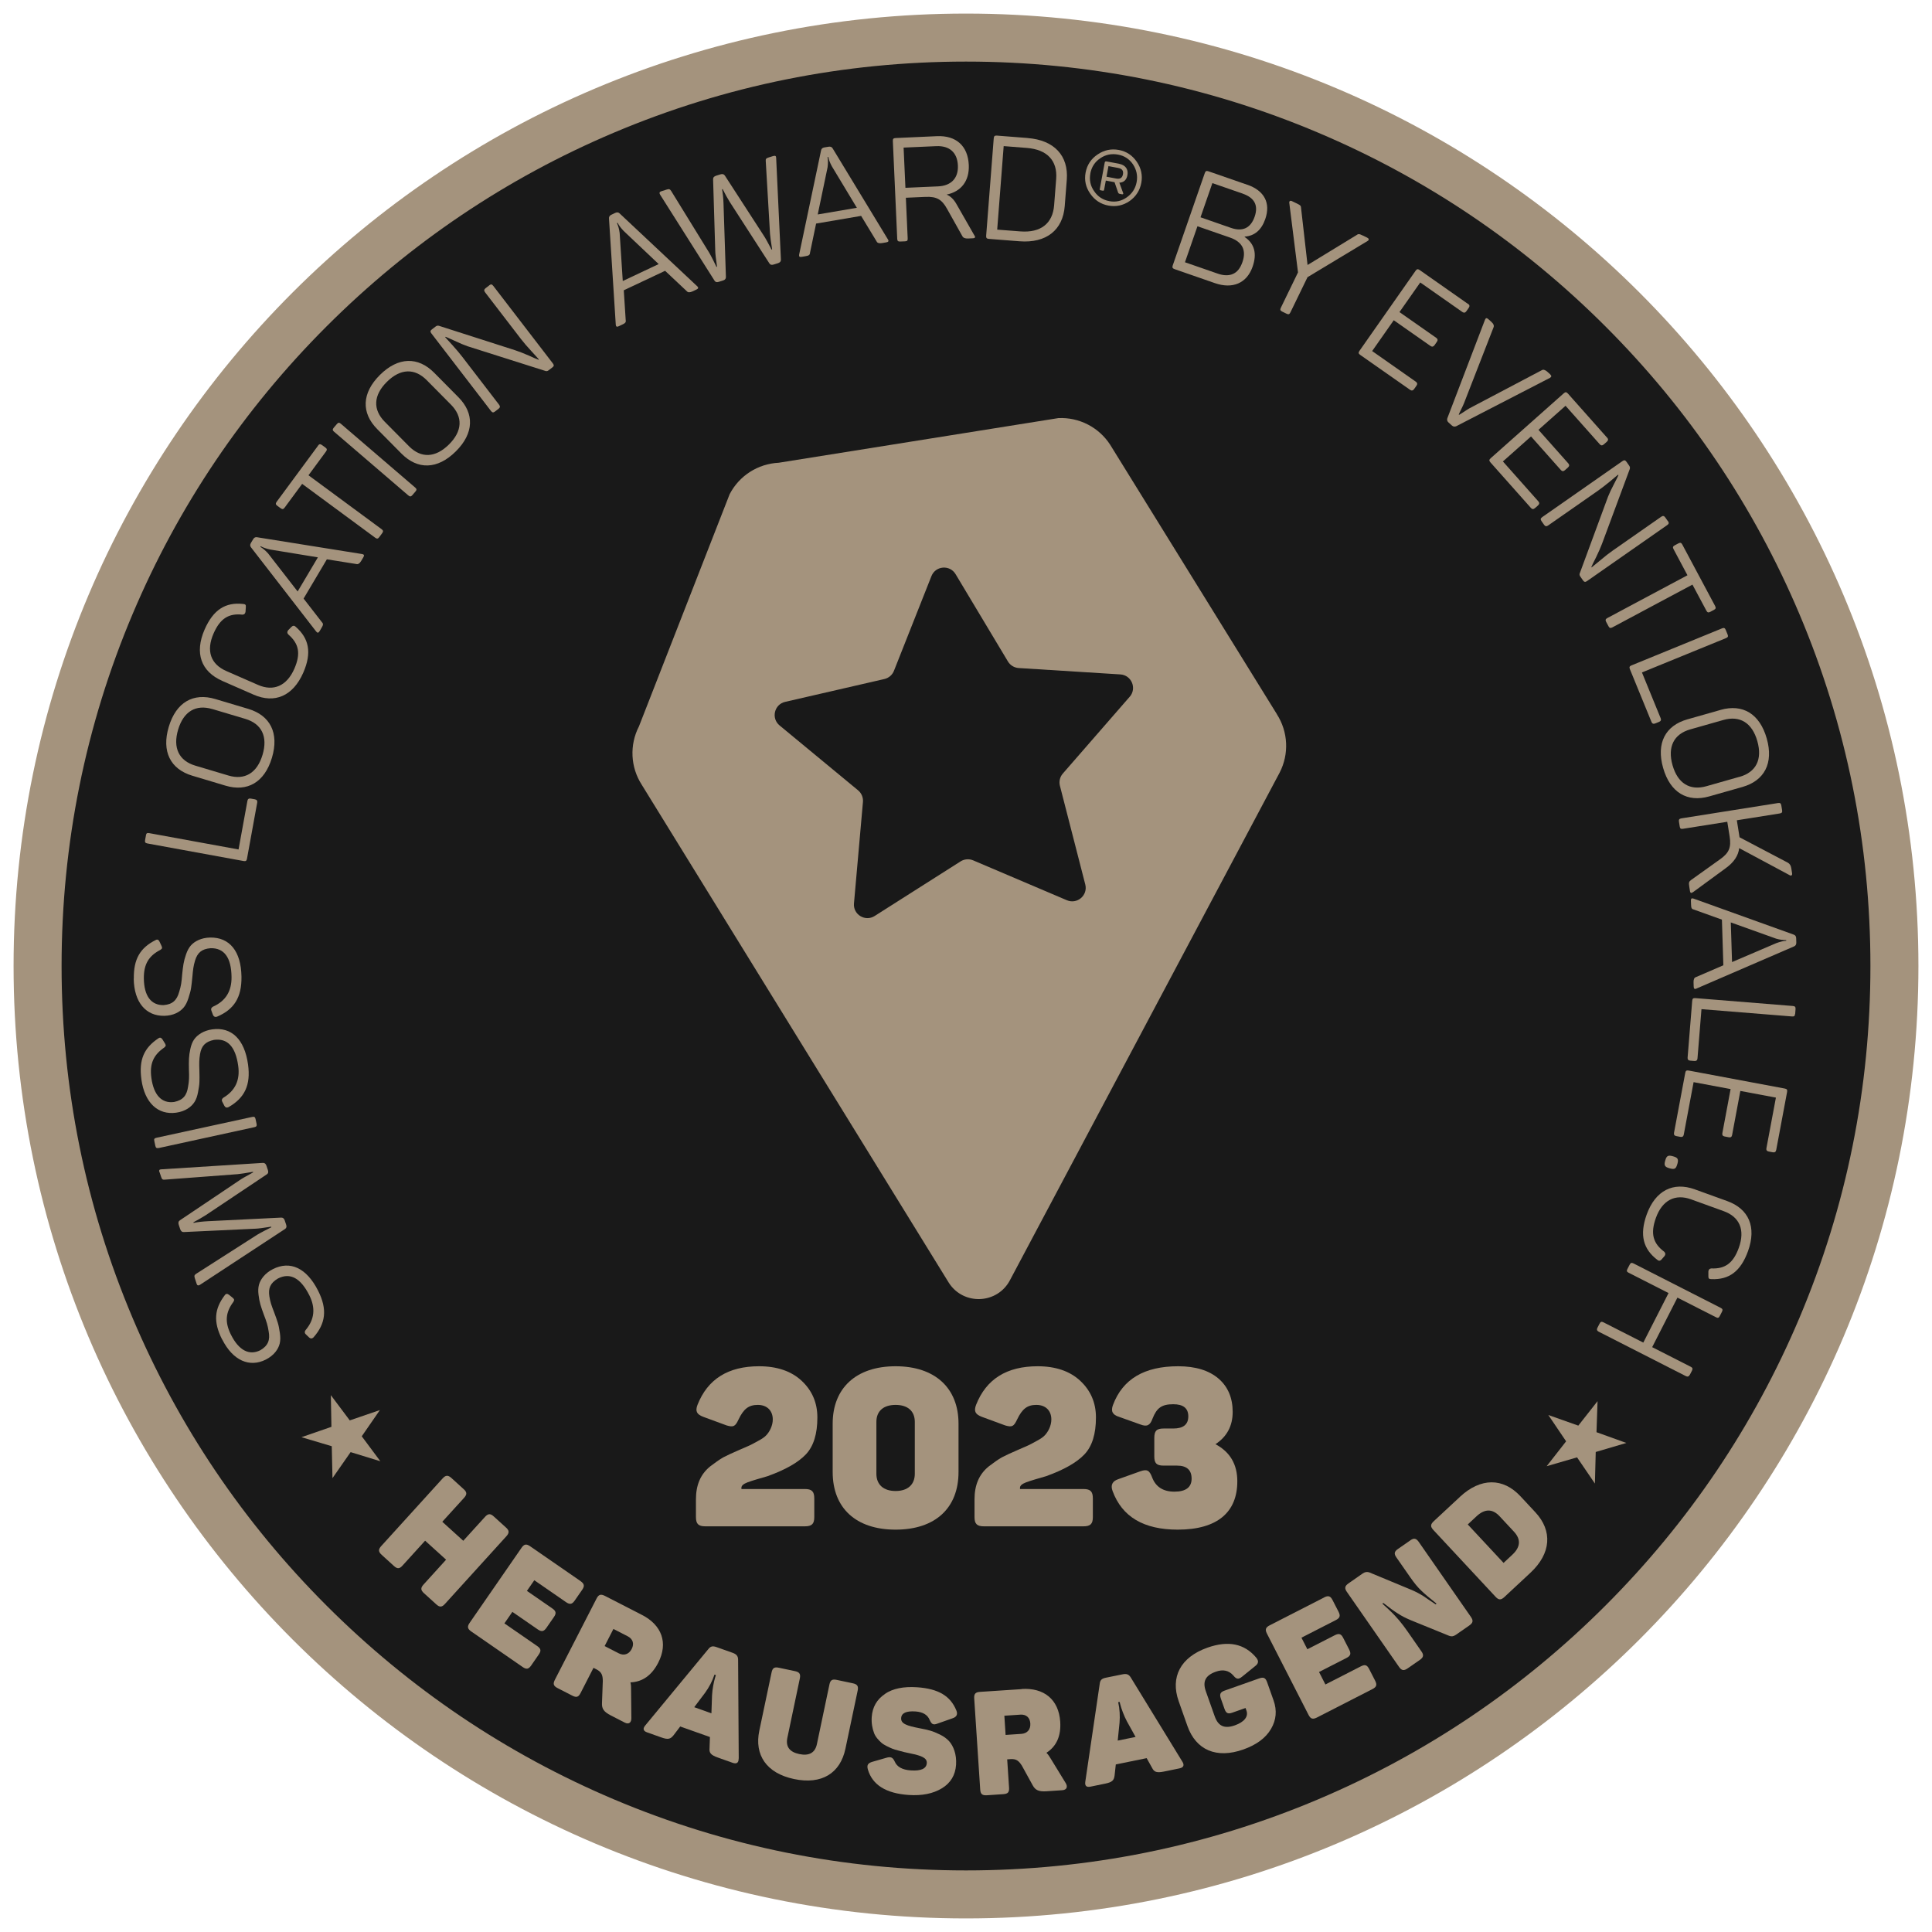<?xml version="1.0" encoding="UTF-8"?>
<svg xmlns="http://www.w3.org/2000/svg" width="395" height="395" viewBox="0 0 395 395" fill="none">
  <path d="M197.505 387.307C302.332 387.307 387.311 302.327 387.311 197.5C387.311 92.673 302.332 7.693 197.505 7.693C92.677 7.693 7.698 92.673 7.698 197.5C7.698 302.327 92.677 387.307 197.505 387.307Z" fill="#191919"></path>
  <path d="M197.5 12.591C222.465 12.591 246.684 17.477 269.47 27.114C291.491 36.427 311.264 49.763 328.251 66.749C345.238 83.736 358.574 103.51 367.886 125.531C377.523 148.317 382.41 172.536 382.41 197.5C382.41 222.465 377.523 246.684 367.886 269.47C358.574 291.491 345.238 311.265 328.251 328.251C311.264 345.238 291.491 358.574 269.47 367.887C246.684 377.523 222.465 382.41 197.5 382.41C172.535 382.41 148.317 377.523 125.53 367.887C103.51 358.574 83.736 345.238 66.749 328.251C49.763 311.265 36.427 291.491 27.114 269.47C17.477 246.684 12.591 222.465 12.591 197.5C12.591 172.536 17.477 148.317 27.114 125.531C36.427 103.51 49.763 83.736 66.749 66.749C83.736 49.763 103.51 36.427 125.53 27.114C148.317 17.477 172.535 12.591 197.5 12.591ZM197.5 2.777C89.958 2.777 2.777 89.958 2.777 197.5C2.777 305.043 89.958 392.224 197.5 392.224C305.043 392.224 392.223 305.043 392.223 197.5C392.223 89.958 305.043 2.777 197.5 2.777Z" fill="#A4937D"></path>
  <path d="M261.079 146.04L226.988 90.949C224.682 87.367 220.639 85.277 216.38 85.483L159.209 94.609C154.95 94.815 151.123 97.268 149.17 101.056L130.633 148.513C128.68 152.301 128.896 156.854 131.202 160.436L193.996 262.277C197.009 266.958 203.967 266.634 206.518 261.678L261.629 157.953C263.582 154.165 263.366 149.622 261.06 146.03L261.079 146.04ZM230.963 142.458L217.293 158.159C216.694 158.846 216.478 159.778 216.704 160.662L221.885 180.828C222.455 183.045 220.237 184.949 218.127 184.056L198.962 175.901C198.128 175.548 197.166 175.627 196.401 176.107L178.825 187.275C176.892 188.502 174.39 186.98 174.596 184.704L176.431 163.959C176.509 163.056 176.136 162.163 175.44 161.584L159.385 148.317C157.619 146.854 158.296 144.009 160.524 143.498L180.817 138.827C181.7 138.621 182.436 137.993 182.77 137.149L190.434 117.788C191.278 115.658 194.193 115.423 195.37 117.385L206.076 135.245C206.547 136.021 207.362 136.521 208.275 136.58L229.059 137.885C231.345 138.032 232.474 140.731 230.972 142.458H230.963Z" fill="#A4937D"></path>
  <path d="M77.662 288.302L73.962 293.65L77.76 298.753L71.685 296.888L67.976 302.207L67.829 295.681L61.637 293.837L67.76 291.717L67.642 285.24L71.509 290.402L77.662 288.292V288.302Z" fill="#A4937D"></path>
  <path d="M103.45 312.305C104.137 312.923 104.157 313.394 103.519 314.101L90.968 327.927C90.35 328.614 89.879 328.634 89.202 328.016L86.68 325.729C85.993 325.111 85.973 324.64 86.591 323.963L91.204 318.88L86.915 314.994L82.303 320.077C81.685 320.764 81.243 320.803 80.537 320.165L78.044 317.898C77.338 317.26 77.318 316.789 77.936 316.102L90.487 302.276C91.125 301.569 91.596 301.55 92.303 302.187L94.795 304.454C95.502 305.092 95.502 305.543 94.864 306.25L90.428 311.127L94.717 315.013L99.152 310.136C99.79 309.43 100.261 309.41 100.938 310.028L103.46 312.315L103.45 312.305Z" fill="#A4937D"></path>
  <path d="M118.69 323.266C119.475 323.806 119.554 324.267 119.034 325.023L117.503 327.231C116.963 328.016 116.502 328.094 115.717 327.555L109.24 323.08L107.729 325.258L112.91 328.84C113.696 329.38 113.784 329.841 113.254 330.597L111.723 332.805C111.183 333.59 110.722 333.668 109.937 333.128L104.756 329.547L103.127 331.902L109.829 336.534C110.595 337.064 110.693 337.495 110.143 338.28L108.602 340.508C108.073 341.273 107.621 341.352 106.856 340.822L96.356 333.56C95.571 333.021 95.492 332.559 96.012 331.804L106.63 316.446C107.16 315.681 107.611 315.602 108.396 316.142L118.681 323.247L118.69 323.266Z" fill="#A4937D"></path>
  <path d="M131.242 330.165C135.305 332.245 136.659 335.896 134.569 339.958C133.244 342.529 131.35 343.874 128.897 343.962C129.014 344.453 129.044 344.973 129.024 345.473L129.083 351.243C129.113 352.166 128.573 352.627 127.729 352.185L124.863 350.713C123.48 350.007 123.009 349.359 123.077 348.182L123.244 343.677C123.234 342.461 122.979 341.832 121.949 341.303L121.34 340.989L118.701 346.141C118.279 346.965 117.867 347.122 117.013 346.68L114.01 345.14C113.156 344.708 113.019 344.266 113.441 343.442L121.969 326.818C122.391 325.994 122.832 325.857 123.686 326.288L131.252 330.174L131.242 330.165ZM128.278 334.512L125.413 333.04L123.617 336.543L126.483 338.015C127.572 338.575 128.592 338.221 129.152 337.132C129.701 336.072 129.427 335.091 128.288 334.512H128.278Z" fill="#A4937D"></path>
  <path d="M151.015 359.546C151.025 360.409 150.603 360.694 149.788 360.409L146.756 359.33C145.323 358.819 144.97 358.378 145.068 357.397L145.147 355.139L139.072 352.981L137.708 354.776C137.08 355.561 136.59 355.709 135.235 355.228L132.282 354.178C131.496 353.893 131.379 353.412 131.938 352.755L144.754 337.24C145.284 336.544 145.696 336.465 146.57 336.779L149.778 337.917C150.593 338.212 150.907 338.575 150.907 339.37L151.035 359.555L151.015 359.546ZM145.578 346.622C145.637 345.375 145.951 343.805 146.187 343.04L146.363 342.471L146.079 342.373C145.627 343.737 144.97 344.953 144.155 346.092L141.938 349.036L145.451 350.292L145.578 346.631V346.622Z" fill="#A4937D"></path>
  <path d="M160.976 355.306C160.603 357.083 161.408 358.201 163.42 358.623C165.431 359.045 166.648 358.358 167.021 356.572L169.573 344.423C169.759 343.521 170.122 343.256 171.054 343.452L174.352 344.149C175.284 344.345 175.539 344.738 175.352 345.64L172.85 357.524C171.8 362.519 168.032 364.923 162.34 363.726C156.707 362.539 154.195 358.81 155.245 353.825L157.748 341.941C157.934 341.038 158.297 340.773 159.229 340.969L162.527 341.666C163.459 341.862 163.714 342.255 163.528 343.158L160.976 355.306Z" fill="#A4937D"></path>
  <path d="M180.896 346.337C182.525 345.218 184.742 344.777 187.51 344.963C191.886 345.267 194.32 346.749 195.527 349.703C195.861 350.508 195.586 351.047 194.703 351.322L191.641 352.402C190.817 352.706 190.493 352.559 190.081 351.666C189.649 350.586 188.668 350.017 187.176 349.909C185.302 349.782 184.311 350.223 184.242 351.263C184.163 352.421 185.39 352.833 188.02 353.344C189.845 353.707 190.562 353.844 192.21 354.649C192.995 355.032 193.584 355.493 194.035 355.974C194.928 356.965 195.615 358.682 195.468 360.821C195.321 362.931 194.35 364.541 192.573 365.62C190.768 366.719 188.491 367.17 185.783 366.984C181.141 366.67 178.364 364.923 177.441 361.783C177.176 360.841 177.471 360.468 178.354 360.203L181.219 359.379C182.103 359.114 182.544 359.29 182.927 360.154C183.388 361.234 184.487 361.842 186.185 361.96C188.295 362.107 189.404 361.616 189.482 360.478C189.551 359.408 188.452 358.967 186.116 358.486C184.909 358.221 184.909 358.25 183.702 357.907C183.143 357.779 182.731 357.632 182.446 357.524C181.838 357.269 180.729 356.778 180.199 356.297C179.659 355.807 178.933 355.071 178.668 354.217C178.364 353.393 178.138 352.323 178.226 351.047C178.364 349.055 179.247 347.466 180.905 346.357L180.896 346.337Z" fill="#A4937D"></path>
  <path d="M208.874 345.316C213.428 345.022 216.46 347.446 216.764 352.009C216.951 354.894 216.018 357.024 213.948 358.358C214.301 358.721 214.595 359.153 214.841 359.585L217.853 364.501C218.354 365.277 218.128 365.954 217.176 366.012L213.958 366.228C212.407 366.327 211.671 366.022 211.122 364.982L208.943 361.027C208.305 359.997 207.775 359.575 206.607 359.654L205.921 359.703L206.303 365.483C206.362 366.405 206.087 366.748 205.135 366.817L201.77 367.043C200.818 367.102 200.464 366.798 200.406 365.875L199.179 347.24C199.12 346.317 199.424 345.964 200.376 345.905L208.864 345.346L208.874 345.316ZM208.56 350.567L205.342 350.782L205.597 354.708L208.815 354.492C210.032 354.413 210.729 353.589 210.65 352.362C210.572 351.175 209.836 350.468 208.56 350.557V350.567Z" fill="#A4937D"></path>
  <path d="M241.737 360.174C242.189 360.9 241.983 361.371 241.139 361.547L237.979 362.195C236.487 362.499 235.957 362.303 235.535 361.42L234.436 359.457L228.127 360.743L227.881 362.99C227.754 363.991 227.4 364.364 225.997 364.658L222.926 365.286C222.111 365.453 221.758 365.1 221.895 364.246L224.829 344.335C224.927 343.462 225.232 343.187 226.144 343L229.481 342.323C230.325 342.147 230.786 342.304 231.198 342.981L241.747 360.193L241.737 360.174ZM230.393 351.921C229.805 350.822 229.255 349.32 229.059 348.535L228.912 347.956L228.617 348.015C228.931 349.408 229 350.802 228.892 352.195L228.519 355.866L232.17 355.12L230.393 351.921Z" fill="#A4937D"></path>
  <path d="M257.459 343.148C258.362 342.833 258.744 343.04 259.068 343.942L260.383 347.652C261.109 349.703 260.933 351.636 259.873 353.461C258.793 355.326 256.909 356.719 254.211 357.681C248.696 359.634 244.505 357.789 242.768 352.872L240.982 347.809C239.245 342.892 241.345 338.82 246.86 336.867C251.11 335.366 254.407 336.033 256.811 338.879C257.41 339.585 257.312 340.125 256.585 340.665L253.955 342.794C253.19 343.412 252.788 343.334 252.169 342.569C251.267 341.528 250.06 341.254 248.597 341.774C246.429 342.539 245.83 343.795 246.537 345.787L248.352 350.91C249.059 352.902 250.315 353.51 252.483 352.745C254.368 352.078 255.27 350.969 254.848 349.762L254.652 349.202L251.954 350.154C251.08 350.468 250.668 350.292 250.354 349.389L249.608 347.279C249.294 346.376 249.49 345.964 250.364 345.65L257.478 343.138L257.459 343.148Z" fill="#A4937D"></path>
  <path d="M270.716 326.593C271.57 326.161 272.011 326.299 272.433 327.123L273.66 329.508C274.092 330.361 273.954 330.803 273.1 331.235L266.084 334.826L267.291 337.191L272.894 334.326C273.748 333.894 274.19 334.032 274.612 334.856L275.838 337.25C276.27 338.104 276.133 338.546 275.279 338.977L269.676 341.843L270.981 344.394L278.233 340.685C279.057 340.263 279.489 340.381 279.921 341.225L281.157 343.639C281.579 344.463 281.432 344.905 280.617 345.326L269.254 351.146C268.4 351.577 267.958 351.44 267.536 350.616L259.028 333.992C258.606 333.168 258.754 332.726 259.597 332.295L270.726 326.603L270.716 326.593Z" fill="#A4937D"></path>
  <path d="M288.321 314.935C289.077 314.405 289.538 314.493 290.068 315.249L300.725 330.577C301.255 331.333 301.166 331.794 300.411 332.324L297.644 334.247C297.182 334.571 296.741 334.62 296.299 334.453L288.488 331.274C287.408 330.823 286.506 330.361 285.76 329.861C284.985 329.38 284.023 328.674 282.826 327.731L282.629 327.869C283.552 328.723 284.229 329.331 284.592 329.704C284.955 330.077 285.465 330.587 286.044 331.274C286.643 331.981 287.232 332.775 287.83 333.629L290.607 337.623C291.137 338.379 291.049 338.84 290.274 339.38L287.801 341.097C287.016 341.637 286.564 341.558 286.035 340.803L275.377 325.474C274.848 324.719 274.936 324.258 275.711 323.718L278.596 321.706C279.057 321.382 279.519 321.314 279.97 321.48L288.341 324.954C289.4 325.376 290.411 325.945 290.99 326.309C291.54 326.681 292.747 327.525 293.512 328.006L293.708 327.869C292.325 326.76 291.275 325.887 290.588 325.209C289.871 324.542 289.116 323.62 288.301 322.442L285.505 318.429C284.975 317.673 285.034 317.231 285.819 316.682L288.321 314.945V314.935Z" fill="#A4937D"></path>
  <path d="M298.468 306.044C302.727 302.08 307.309 302.099 310.862 305.917L313.914 309.194C317.427 312.972 317.162 317.584 312.903 321.549L307.574 326.514C306.877 327.162 306.416 327.152 305.778 326.475L293.051 312.805C292.423 312.128 292.433 311.667 293.139 311.01L298.468 306.054V306.044ZM306.603 310.009C305.141 308.439 303.561 308.439 301.873 310.009L300.087 311.677L307.407 319.537L309.193 317.869C310.871 316.309 310.999 314.729 309.527 313.149L306.603 310.009Z" fill="#A4937D"></path>
  <path d="M316.563 289.303L322.687 291.471L326.622 286.467L326.406 292.816L332.51 295.014L326.249 296.859L326.082 303.316L322.431 297.958L316.22 299.764L320.194 294.68L316.553 289.293L316.563 289.303Z" fill="#A4937D"></path>
  <path d="M45.406 273.847C43.581 270.226 43.826 267.596 45.975 264.78C46.191 264.476 46.485 264.456 46.819 264.721L47.604 265.359C47.908 265.643 47.948 265.781 47.712 266.173C46.122 268.313 45.907 270.285 47.241 272.925C48.841 276.094 50.96 277.194 53.227 276.055C54.827 275.113 55.249 273.965 54.925 272.199C54.738 270.962 54.503 270.236 53.944 268.784C53.335 267.115 53.031 266.242 52.854 264.692C52.756 263.906 52.795 263.249 52.943 262.68C53.247 261.561 54.179 260.285 55.798 259.471C59.311 257.695 62.677 259.206 65.042 263.897C66.966 267.704 66.583 270.599 64.1 273.425C63.806 273.71 63.511 273.72 63.217 273.465L62.51 272.787C62.255 272.552 62.245 272.257 62.481 271.934C64.306 269.785 64.552 267.42 63.236 264.809C61.45 261.267 59.311 260.138 56.838 261.384C55.239 262.327 54.817 263.406 55.072 265.045C55.258 266.222 55.514 266.929 56.044 268.293C56.377 269.157 56.623 269.902 56.799 270.452C56.976 271.001 57.093 271.708 57.221 272.542C57.349 273.376 57.329 274.093 57.192 274.662C56.917 275.839 56.024 277.115 54.346 277.969C51.019 279.647 47.614 278.185 45.426 273.847H45.406Z" fill="#A4937D"></path>
  <path d="M32.58 239.619C32.462 239.246 32.59 239.079 32.992 239.069L53.747 237.754C54.091 237.735 54.346 237.931 54.473 238.333L54.768 239.207C54.905 239.629 54.846 239.903 54.562 240.09L42.118 248.411C41.392 248.873 40.519 249.383 39.538 249.903L39.577 250.021C40.372 249.854 41.373 249.736 42.511 249.677L57.486 248.941C57.829 248.922 58.084 249.118 58.202 249.491L58.507 250.394C58.634 250.786 58.575 251.061 58.291 251.257L40.872 262.69C40.529 262.896 40.313 262.807 40.215 262.503L39.842 261.365C39.685 260.884 39.714 260.688 40.097 260.433L52.619 252.425C52.933 252.229 53.472 251.954 54.218 251.552C54.974 251.179 55.406 250.963 55.484 250.914L55.445 250.796C53.806 251.061 52.717 251.198 52.216 251.208L37.604 251.895C37.241 251.925 36.986 251.728 36.839 251.296L36.545 250.413C36.407 249.991 36.486 249.677 36.8 249.481L48.958 241.316C49.361 241.022 50.293 240.492 51.755 239.697L51.716 239.58C50.293 239.835 49.243 239.992 48.576 240.06L33.699 241.179C33.247 241.238 33.1 241.091 32.943 240.61L32.609 239.619H32.58Z" fill="#A4937D"></path>
  <path d="M32.462 234.703C32.021 234.801 31.844 234.683 31.756 234.251L31.55 233.29C31.452 232.858 31.579 232.701 32.011 232.613L51.539 228.363C51.971 228.265 52.148 228.354 52.246 228.785L52.452 229.747C52.55 230.189 52.432 230.365 52.001 230.454L32.472 234.713L32.462 234.703Z" fill="#A4937D"></path>
  <path d="M28.91 220.67C28.36 216.656 29.449 214.242 32.393 212.279C32.698 212.054 32.972 212.142 33.208 212.495L33.748 213.359C33.944 213.722 33.934 213.869 33.591 214.163C31.392 215.675 30.549 217.47 30.951 220.395C31.432 223.908 33.08 225.645 35.592 225.301C37.408 224.928 38.183 223.986 38.448 222.2C38.674 220.964 38.684 220.208 38.625 218.658C38.595 216.882 38.586 215.949 38.919 214.438C39.086 213.663 39.331 213.055 39.655 212.564C40.303 211.602 41.598 210.699 43.404 210.454C47.309 209.924 49.998 212.446 50.715 217.647C51.294 221.877 49.998 224.487 46.73 226.351C46.358 226.528 46.083 226.44 45.886 226.106L45.435 225.233C45.268 224.928 45.357 224.644 45.68 224.418C48.104 222.976 49.105 220.817 48.703 217.922C48.163 213.987 46.505 212.23 43.757 212.603C41.942 212.976 41.186 213.859 40.901 215.498C40.705 216.666 40.715 217.421 40.764 218.893C40.803 219.826 40.784 220.611 40.774 221.18C40.764 221.749 40.646 222.465 40.489 223.299C40.332 224.134 40.097 224.801 39.773 225.292C39.135 226.312 37.869 227.235 36.014 227.49C32.325 228 29.577 225.517 28.91 220.699V220.67Z" fill="#A4937D"></path>
  <path d="M27.36 200.101C27.301 196.048 28.665 193.781 31.834 192.191C32.158 192.005 32.433 192.123 32.609 192.505L33.041 193.428C33.198 193.811 33.169 193.958 32.786 194.203C30.421 195.43 29.371 197.118 29.41 200.071C29.459 203.624 30.892 205.537 33.434 205.498C35.279 205.351 36.162 204.507 36.643 202.76C37.016 201.563 37.124 200.817 37.241 199.257C37.428 197.49 37.526 196.568 38.046 195.096C38.301 194.35 38.625 193.771 39.008 193.32C39.773 192.447 41.157 191.711 42.982 191.681C46.917 191.622 49.292 194.448 49.37 199.698C49.429 203.967 47.83 206.401 44.366 207.863C43.983 207.991 43.708 207.863 43.551 207.52L43.208 206.597C43.08 206.273 43.208 205.999 43.551 205.812C46.132 204.664 47.378 202.652 47.339 199.728C47.28 195.763 45.847 193.811 43.07 193.86C41.225 194.007 40.372 194.792 39.881 196.382C39.538 197.52 39.459 198.266 39.331 199.728C39.253 200.65 39.145 201.435 39.067 201.995C38.988 202.564 38.782 203.251 38.527 204.065C38.272 204.88 37.948 205.508 37.575 205.959C36.81 206.892 35.455 207.657 33.571 207.686C29.842 207.745 27.409 204.949 27.34 200.081L27.36 200.101Z" fill="#A4937D"></path>
  <path d="M29.832 170.789C29.91 170.347 30.077 170.259 30.519 170.337L48.772 173.674L50.587 163.723C50.656 163.341 50.891 163.203 51.274 163.272L52.098 163.419C52.481 163.488 52.657 163.704 52.589 164.086L50.499 175.558C50.42 176 50.243 176.117 49.802 176.039L30.146 172.447C29.704 172.369 29.587 172.192 29.665 171.75L29.842 170.779L29.832 170.789Z" fill="#A4937D"></path>
  <path d="M39.332 158.601C34.847 157.257 32.993 153.655 34.504 148.601C36.005 143.567 39.528 141.575 44.023 142.919L50.764 144.931C55.249 146.276 57.104 149.877 55.602 154.911C54.091 159.965 50.568 161.967 46.083 160.622L39.342 158.601H39.332ZM43.404 144.97C40.058 143.969 37.536 145.432 36.417 149.17C35.299 152.919 36.594 155.549 39.94 156.54L46.682 158.552C50.028 159.553 52.56 158.071 53.679 154.322C54.797 150.574 53.492 147.973 50.146 146.972L43.404 144.961V144.97Z" fill="#A4937D"></path>
  <path d="M45.415 139.191C41.127 137.307 39.723 133.539 41.833 128.701C43.619 124.628 46.122 123.088 49.694 123.48C50.165 123.519 50.302 123.647 50.263 124.118L50.194 125.099C50.116 125.492 49.919 125.659 49.556 125.668C46.789 125.364 45.023 126.424 43.668 129.505C42.098 133.087 43.089 135.796 46.259 137.189L52.765 140.035C55.905 141.409 58.624 140.261 60.174 136.738C61.548 133.597 61.096 131.576 58.947 129.721C58.682 129.437 58.682 129.152 58.908 128.858L59.605 128.151C59.889 127.886 60.154 127.867 60.429 128.122C63.167 130.496 63.805 133.411 61.999 137.542C59.899 142.321 56.151 143.901 51.862 142.027L45.415 139.201V139.191Z" fill="#A4937D"></path>
  <path d="M74.021 113.274C74.433 113.342 74.522 113.539 74.296 113.921L73.854 114.667C73.53 115.207 73.197 115.423 72.843 115.315L66.828 114.353L62.069 122.38L65.807 127.199C66.131 127.532 66.102 127.758 65.739 128.366L65.326 129.063C65.111 129.426 64.895 129.436 64.64 129.112L51.343 111.939C51.117 111.674 51.088 111.37 51.284 111.036L51.745 110.261C51.941 109.927 52.206 109.77 52.55 109.839L74.021 113.274ZM55.288 112.361C54.453 112.184 53.796 111.959 53.305 111.674L53.227 111.802C53.767 112.126 54.297 112.577 54.817 113.156L60.852 120.928L64.993 113.951L55.288 112.361Z" fill="#A4937D"></path>
  <path d="M65.002 91.125C65.267 90.762 65.473 90.733 65.837 90.998L66.514 91.488C66.877 91.753 66.906 91.959 66.641 92.323L63.069 97.17L78.005 108.181C78.368 108.446 78.397 108.652 78.132 109.015L77.544 109.81C77.279 110.173 77.073 110.202 76.71 109.937L61.774 98.927L58.202 103.774C57.937 104.138 57.731 104.167 57.368 103.902L56.7 103.411C56.337 103.146 56.308 102.94 56.573 102.577L65.022 91.125H65.002Z" fill="#A4937D"></path>
  <path d="M68.31 88.28C67.966 87.985 67.957 87.779 68.241 87.436L68.879 86.69C69.173 86.356 69.36 86.356 69.703 86.651L84.865 99.663C85.208 99.957 85.238 100.144 84.953 100.477L84.315 101.223C84.021 101.557 83.815 101.577 83.471 101.282L68.31 88.27V88.28Z" fill="#A4937D"></path>
  <path d="M77.131 87.74C73.834 84.413 73.942 80.361 77.691 76.641C81.419 72.952 85.472 72.883 88.77 76.21L93.725 81.214C97.022 84.541 96.915 88.594 93.186 92.293C89.437 96.013 85.384 96.072 82.087 92.745L77.131 87.74ZM87.249 77.731C84.795 75.248 81.881 75.317 79.104 78.064C76.326 80.812 76.209 83.746 78.662 86.229L83.618 91.234C86.071 93.716 89.005 93.628 91.782 90.88C94.559 88.133 94.657 85.218 92.204 82.735L87.249 77.731Z" fill="#A4937D"></path>
  <path d="M100.016 58.34C100.369 58.065 100.575 58.094 100.85 58.448L113.028 74.296C113.303 74.649 113.274 74.865 112.92 75.13L112.165 75.709C111.929 75.895 111.694 75.925 111.468 75.827L95.6 70.793C94.884 70.547 94.001 70.174 92.941 69.674C91.881 69.173 91.272 68.928 91.115 68.859L91.017 68.938C91.106 69.056 91.596 69.585 92.45 70.508C93.284 71.45 93.971 72.235 94.491 72.922L102.038 82.745C102.273 83.049 102.263 83.324 101.949 83.559L101.213 84.129C100.86 84.403 100.654 84.374 100.379 84.021L88.201 68.172C87.926 67.819 87.956 67.603 88.309 67.338L89.064 66.759C89.28 66.593 89.496 66.543 89.742 66.612L105.256 71.587C106.012 71.833 106.964 72.196 108.092 72.686C109.191 73.197 109.859 73.472 110.104 73.55L110.173 73.491C110.045 73.324 109.545 72.775 108.652 71.803C107.778 70.861 107.052 70.017 106.512 69.311L99.153 59.733C98.917 59.429 98.976 59.154 99.28 58.919L100.016 58.359V58.34Z" fill="#A4937D"></path>
  <path d="M142.537 58.506C142.841 58.791 142.801 59.007 142.399 59.193L141.614 59.566C141.045 59.831 140.652 59.821 140.417 59.537L135.981 55.366L127.532 59.35L127.925 65.434C128.003 65.886 127.856 66.063 127.208 66.367L126.482 66.71C126.109 66.887 125.923 66.779 125.893 66.367L124.51 44.69C124.48 44.346 124.618 44.081 124.971 43.914L125.776 43.532C126.129 43.365 126.433 43.384 126.678 43.63L142.537 58.516V58.506ZM127.532 47.241C126.943 46.623 126.521 46.073 126.276 45.553L126.139 45.622C126.404 46.191 126.59 46.858 126.688 47.633L127.326 57.456L134.666 53.992L127.522 47.231L127.532 47.241Z" fill="#A4937D"></path>
  <path d="M158.149 31.893C158.522 31.775 158.689 31.913 158.689 32.315L159.66 53.09C159.67 53.433 159.474 53.678 159.071 53.806L158.188 54.081C157.756 54.218 157.492 54.14 157.305 53.855L149.19 41.275C148.738 40.539 148.248 39.665 147.747 38.664L147.629 38.703C147.786 39.498 147.884 40.499 147.924 41.648L148.414 56.632C148.424 56.976 148.228 57.221 147.855 57.339L146.942 57.623C146.54 57.751 146.275 57.682 146.089 57.388L134.951 39.783C134.745 39.44 134.843 39.224 135.147 39.126L136.285 38.762C136.766 38.605 136.962 38.645 137.218 39.037L145.009 51.686C145.205 52 145.47 52.54 145.863 53.296C146.226 54.051 146.432 54.493 146.481 54.572L146.599 54.532C146.363 52.884 146.236 51.794 146.236 51.304L145.794 36.682C145.775 36.309 145.971 36.064 146.403 35.926L147.286 35.652C147.708 35.514 148.022 35.612 148.218 35.926L156.177 48.212C156.461 48.625 156.971 49.557 157.747 51.029L157.864 50.99C157.629 49.557 157.492 48.507 157.433 47.84L156.559 32.943C156.51 32.492 156.657 32.354 157.138 32.197L158.139 31.883L158.149 31.893Z" fill="#A4937D"></path>
  <path d="M181.534 48.919C181.75 49.273 181.662 49.469 181.22 49.547L180.366 49.694C179.748 49.802 179.365 49.685 179.218 49.351L176.058 44.14L166.853 45.71L165.607 51.677C165.568 52.138 165.372 52.266 164.665 52.383L163.87 52.521C163.458 52.589 163.311 52.432 163.389 52.03L167.864 30.775C167.923 30.431 168.129 30.215 168.512 30.147L169.395 29.999C169.778 29.931 170.062 30.039 170.239 30.343L181.524 48.929L181.534 48.919ZM170.102 34.052C169.699 33.306 169.434 32.649 169.346 32.09L169.199 32.119C169.307 32.737 169.297 33.434 169.199 34.209L167.187 43.846L175.185 42.482L170.111 34.062L170.102 34.052Z" fill="#A4937D"></path>
  <path d="M191.534 27.84C195.469 27.663 197.893 29.822 198.069 33.728C198.216 36.976 196.519 39.174 193.536 39.783C194.33 40.107 195.017 40.764 195.567 41.755L199.198 48.104C199.482 48.477 199.374 48.693 198.923 48.713L197.942 48.762C197.314 48.791 196.921 48.624 196.754 48.281L193.604 42.658C192.564 40.794 191.524 40.156 189.228 40.254L185.204 40.431L185.577 48.723C185.597 49.174 185.489 49.321 185.037 49.341L184.056 49.38C183.605 49.4 183.457 49.262 183.438 48.811L182.545 28.841C182.525 28.39 182.663 28.242 183.114 28.223L191.553 27.84H191.534ZM191.416 29.881L184.743 30.176L185.116 38.399L191.789 38.105C194.438 37.987 195.959 36.456 195.842 33.836C195.724 31.186 194.134 29.764 191.426 29.881H191.416Z" fill="#A4937D"></path>
  <path d="M210.09 28.223C215.566 28.645 218.48 31.864 218.107 36.741L217.685 42.148C217.302 47.025 213.927 49.753 208.451 49.331L202.171 48.84C201.729 48.801 201.592 48.644 201.621 48.203L203.171 28.272C203.211 27.831 203.368 27.693 203.809 27.723L210.08 28.213L210.09 28.223ZM215.938 36.574C216.223 32.855 214.103 30.568 209.933 30.244L205.203 29.872L203.878 46.947L208.608 47.31C212.769 47.633 215.222 45.7 215.516 41.981L215.938 36.564V36.574Z" fill="#A4937D"></path>
  <path d="M221.954 35.279C222.249 33.728 223.053 32.482 224.408 31.579C225.732 30.676 227.185 30.372 228.735 30.657C230.286 30.941 231.503 31.746 232.415 33.071C233.318 34.396 233.632 35.848 233.338 37.398C233.043 38.949 232.239 40.195 230.943 41.108C229.618 42.011 228.166 42.325 226.616 42.03C225.065 41.746 223.819 40.931 222.906 39.606C221.974 38.282 221.66 36.829 221.954 35.269V35.279ZM222.926 35.455C222.681 36.77 222.926 38.007 223.701 39.086C224.437 40.195 225.487 40.882 226.812 41.127C228.107 41.373 229.304 41.108 230.384 40.342C231.463 39.577 232.14 38.547 232.386 37.232C232.631 35.917 232.366 34.71 231.64 33.601C230.904 32.521 229.874 31.844 228.588 31.609C227.273 31.363 226.037 31.609 224.957 32.354C223.848 33.09 223.171 34.14 222.916 35.465L222.926 35.455ZM228.814 33.493C230.099 33.738 230.727 34.611 230.502 35.809C230.325 36.78 229.766 37.31 228.853 37.349L229.618 39.43C229.726 39.665 229.618 39.763 229.353 39.714L228.941 39.636C228.765 39.606 228.657 39.518 228.598 39.361L227.872 37.251L226.086 36.917L225.732 38.821C225.703 38.968 225.605 39.008 225.458 38.988L225.046 38.91C224.898 38.88 224.82 38.812 224.849 38.664L225.86 33.238C225.899 33.032 226.027 32.963 226.233 33.002L228.814 33.483V33.493ZM226.223 36.133L228.215 36.505C229.01 36.653 229.452 36.368 229.589 35.642C229.726 34.906 229.412 34.484 228.618 34.337L226.625 33.964L226.223 36.133Z" fill="#A4937D"></path>
  <path d="M255.026 37.771C258.49 38.978 259.824 41.49 258.686 44.787C257.911 47.015 256.507 48.232 254.476 48.379L254.456 48.438C256.478 49.802 257.037 51.833 256.095 54.532C254.908 57.937 251.974 59.134 248.392 57.888L240.139 55.023C239.717 54.875 239.629 54.689 239.766 54.267L246.321 35.386C246.468 34.964 246.655 34.876 247.077 35.023L255.026 37.781V37.771ZM254.015 53.59C254.437 52.383 254.437 51.372 254.015 50.499C253.583 49.655 252.729 49.007 251.522 48.585L244.82 46.259L242.268 53.619L248.971 55.945C250.178 56.367 251.247 56.387 252.111 55.994C252.975 55.602 253.593 54.807 254.015 53.59ZM254.103 39.596L247.872 37.437L245.448 44.424L251.679 46.593C254.015 47.407 255.693 46.662 256.507 44.326C257.312 42.02 256.507 40.44 254.103 39.606V39.596Z" fill="#A4937D"></path>
  <path d="M279.568 48.624C279.922 48.791 279.932 49.095 279.568 49.292L267.322 56.671L263.828 63.864C263.632 64.267 263.436 64.335 263.033 64.139L262.15 63.707C261.748 63.511 261.679 63.315 261.875 62.912L265.379 55.69L263.602 41.529C263.534 41.127 263.779 40.95 264.132 41.117L265.231 41.647C265.879 41.961 266.007 42.089 266.016 42.629L267.331 54.179L277.282 48.104C277.704 47.78 277.89 47.8 278.538 48.114L279.559 48.605L279.568 48.624Z" fill="#A4937D"></path>
  <path d="M300.166 62.128C300.48 62.353 300.509 62.618 300.283 62.942L299.803 63.629C299.577 63.943 299.312 64.012 298.998 63.796L290.372 57.751L286.123 63.806L293.65 69.076C293.964 69.301 293.993 69.576 293.768 69.89L293.287 70.577C293.061 70.891 292.796 70.96 292.482 70.744L284.955 65.474L280.539 71.774L289.479 78.045C289.793 78.27 289.823 78.545 289.597 78.859L289.116 79.546C288.89 79.86 288.625 79.929 288.311 79.713L278.096 72.559C277.733 72.304 277.694 72.098 277.949 71.725L289.42 55.357C289.675 54.993 289.882 54.954 290.254 55.209L300.146 62.147L300.166 62.128Z" fill="#A4937D"></path>
  <path d="M316.966 76.582C317.25 76.837 317.221 77.053 316.878 77.259L297.752 87.131C297.418 87.278 297.124 87.249 296.839 86.994L296.172 86.395C295.887 86.14 295.799 85.865 295.907 85.522L303.6 65.395C303.748 65.002 303.954 64.953 304.268 65.228L304.915 65.807C305.357 66.209 305.504 66.573 305.357 66.926L299.292 82.499C299.145 82.843 298.939 83.304 298.674 83.824C298.409 84.344 298.282 84.668 298.242 84.756L298.311 84.815C298.39 84.766 298.704 84.599 299.184 84.275C299.675 83.952 300.077 83.677 300.411 83.49L315.2 75.699C315.504 75.493 315.886 75.601 316.338 75.993L316.986 76.572L316.966 76.582Z" fill="#A4937D"></path>
  <path d="M328.595 89.487C328.85 89.772 328.811 90.046 328.526 90.311L327.898 90.861C327.604 91.116 327.329 91.126 327.074 90.831L320.077 82.961L314.542 87.878L320.646 94.747C320.901 95.041 320.862 95.306 320.577 95.571L319.949 96.13C319.665 96.386 319.38 96.395 319.125 96.101L313.021 89.232L307.271 94.344L314.523 102.509C314.778 102.794 314.739 103.068 314.454 103.333L313.826 103.883C313.532 104.138 313.257 104.148 313.002 103.853L304.719 94.531C304.425 94.197 304.435 93.991 304.768 93.687L319.714 80.41C320.047 80.115 320.263 80.125 320.558 80.459L328.585 89.497L328.595 89.487Z" fill="#A4937D"></path>
  <path d="M341.008 106.523C341.264 106.896 341.224 107.102 340.861 107.357L324.473 118.799C324.11 119.054 323.894 119.015 323.639 118.652L323.09 117.867C322.923 117.621 322.893 117.386 323.001 117.17L328.762 101.547C329.036 100.851 329.449 99.977 329.998 98.937C330.548 97.897 330.822 97.308 330.891 97.151L330.822 97.053C330.705 97.141 330.145 97.593 329.184 98.417C328.202 99.212 327.388 99.85 326.671 100.35L316.515 107.435C316.201 107.661 315.926 107.632 315.7 107.308L315.17 106.552C314.915 106.189 314.954 105.983 315.318 105.718L331.706 94.276C332.069 94.021 332.285 94.06 332.54 94.423L333.089 95.208C333.246 95.424 333.285 95.65 333.207 95.895L327.535 111.174C327.25 111.92 326.848 112.852 326.308 113.961C325.749 115.041 325.445 115.688 325.356 115.934L325.405 116.012C325.572 115.894 326.151 115.413 327.162 114.569C328.143 113.735 329.017 113.058 329.753 112.548L339.664 105.63C339.978 105.404 340.253 105.473 340.469 105.797L340.999 106.552L341.008 106.523Z" fill="#A4937D"></path>
  <path d="M350.654 123.891C350.86 124.284 350.801 124.49 350.409 124.696L349.673 125.089C349.28 125.295 349.074 125.236 348.868 124.843L346.022 119.524L329.654 128.268C329.261 128.474 329.055 128.415 328.849 128.023L328.388 127.159C328.182 126.767 328.241 126.561 328.633 126.354L345.002 117.611L342.166 112.292C341.95 111.9 342.018 111.694 342.411 111.487L343.147 111.095C343.539 110.889 343.746 110.948 343.952 111.34L350.654 123.891Z" fill="#A4937D"></path>
  <path d="M353.206 129.711C353.373 130.123 353.285 130.29 352.872 130.467L335.699 137.483L339.526 146.845C339.674 147.208 339.546 147.453 339.193 147.591L338.418 147.905C338.054 148.052 337.799 147.963 337.652 147.61L333.236 136.816C333.069 136.404 333.148 136.207 333.56 136.04L352.058 128.474C352.47 128.308 352.666 128.386 352.833 128.798L353.206 129.711Z" fill="#A4937D"></path>
  <path d="M351.773 145.138C356.278 143.862 359.771 145.903 361.214 150.986C362.646 156.04 360.742 159.612 356.238 160.898L349.467 162.821C344.963 164.097 341.469 162.055 340.027 157.002C338.584 151.918 340.488 148.346 344.992 147.071L351.763 145.147L351.773 145.138ZM355.659 158.827C359.015 157.875 360.36 155.294 359.29 151.526C358.221 147.767 355.718 146.246 352.352 147.198L345.581 149.122C342.225 150.074 340.89 152.684 341.95 156.442C343.02 160.201 345.522 161.692 348.878 160.741L355.649 158.817L355.659 158.827Z" fill="#A4937D"></path>
  <path d="M346.15 182.389C345.796 182.654 345.58 182.604 345.512 182.153L345.365 181.211C345.247 180.475 345.306 180.249 345.708 179.945L351.733 175.637C353.47 174.391 353.99 173.282 353.627 171.015L353.146 168.012L344.099 169.445C343.657 169.514 343.49 169.425 343.422 168.974L343.265 168.002C343.196 167.561 343.323 167.394 343.765 167.316L363.509 164.185C363.951 164.116 364.118 164.234 364.196 164.686L364.353 165.657C364.422 166.099 364.294 166.236 363.853 166.315L355.099 167.708L355.551 170.534L355.649 171.182L365.54 176.383C365.904 176.599 366.149 176.952 366.227 177.482L366.394 178.542C366.463 178.983 366.188 179.121 365.884 178.925L355.58 173.4C355.403 174.94 354.501 176.295 352.842 177.492L346.159 182.389H346.15Z" fill="#A4937D"></path>
  <path d="M346.857 202.122C346.474 202.279 346.287 202.171 346.278 201.72L346.248 200.856C346.229 200.228 346.395 199.865 346.749 199.767L352.342 197.353L352.048 188.021L346.307 185.96C345.856 185.852 345.757 185.646 345.738 184.93L345.708 184.125C345.699 183.703 345.865 183.585 346.258 183.723L366.699 191.073C367.032 191.181 367.219 191.416 367.229 191.799L367.258 192.692C367.268 193.074 367.131 193.349 366.807 193.487L346.837 202.112L346.857 202.122ZM363.156 192.829C363.951 192.535 364.638 192.368 365.197 192.348V192.201C364.569 192.221 363.873 192.123 363.127 191.907L353.863 188.59L354.118 196.696L363.156 192.829Z" fill="#A4937D"></path>
  <path d="M367.004 207.294C366.965 207.745 366.808 207.844 366.366 207.814L347.868 206.323L347.054 216.401C347.024 216.783 346.799 216.95 346.416 216.921L345.582 216.852C345.199 216.823 345.003 216.626 345.032 216.244L345.974 204.615C346.013 204.164 346.171 204.036 346.622 204.066L366.552 205.675C366.994 205.714 367.131 205.871 367.102 206.323L367.024 207.304L367.004 207.294Z" fill="#A4937D"></path>
  <path d="M363.137 235.134C363.068 235.517 362.823 235.654 362.45 235.586L361.626 235.429C361.243 235.36 361.076 235.144 361.145 234.761L363.088 224.408L355.816 223.044L354.128 232.072C354.06 232.455 353.814 232.593 353.441 232.514L352.617 232.357C352.234 232.288 352.068 232.072 352.136 231.69L353.824 222.662L346.258 221.248L344.246 231.984C344.178 232.367 343.932 232.504 343.56 232.436L342.735 232.279C342.352 232.21 342.186 231.994 342.254 231.611L344.551 219.355C344.629 218.913 344.806 218.795 345.247 218.874L364.893 222.554C365.335 222.632 365.453 222.809 365.374 223.25L363.147 235.124L363.137 235.134Z" fill="#A4937D"></path>
  <path d="M342.902 238.078C342.656 238.971 342.333 239.128 341.44 238.883L341.263 238.834C340.37 238.588 340.193 238.225 340.429 237.391L340.478 237.214C340.723 236.321 341.057 236.135 341.95 236.38L342.126 236.429C343.019 236.675 343.206 237.008 342.961 237.901L342.911 238.078H342.902Z" fill="#A4937D"></path>
  <path d="M353.117 245.556C357.523 247.146 359.172 250.825 357.386 255.791C355.875 259.971 353.48 261.679 349.889 261.522C349.417 261.512 349.27 261.394 349.28 260.923V259.942C349.329 259.549 349.525 259.363 349.889 259.333C352.666 259.451 354.363 258.284 355.502 255.114C356.826 251.434 355.659 248.794 352.401 247.617L345.728 245.203C342.499 244.035 339.859 245.369 338.554 248.99C337.387 252.219 337.975 254.201 340.242 255.909C340.527 256.174 340.546 256.468 340.34 256.772L339.693 257.518C339.428 257.803 339.163 257.832 338.868 257.597C335.983 255.408 335.149 252.543 336.67 248.303C338.446 243.397 342.087 241.572 346.493 243.161L353.117 245.556Z" fill="#A4937D"></path>
  <path d="M345.454 281.109C345.277 281.452 345.012 281.521 344.668 281.344L326.858 272.267C326.514 272.09 326.406 271.835 326.583 271.492L327.034 270.618C327.24 270.216 327.437 270.157 327.839 270.354L335.974 274.495L341.136 264.367L333.001 260.226C332.598 260.02 332.52 259.853 332.726 259.451L333.177 258.578C333.383 258.175 333.58 258.116 333.982 258.313L351.793 267.39C352.195 267.596 352.254 267.792 352.058 268.195L351.606 269.068C351.4 269.47 351.214 269.51 350.821 269.304L342.951 265.3L337.789 275.427L345.66 279.431C346.062 279.637 346.121 279.833 345.925 280.235L345.473 281.109H345.454Z" fill="#A4937D"></path>
  <path d="M142.602 287.232C142.106 288.541 142.467 289.173 143.776 289.67L148.561 291.43C149.96 291.836 150.321 291.656 150.998 290.211C152.037 288.045 153.075 287.232 154.926 287.232C156.867 287.232 157.995 288.451 157.995 290.211C157.995 291.52 157.318 292.739 156.686 293.416C156.37 293.778 155.783 294.184 155.016 294.59C154.203 295.041 153.616 295.357 153.21 295.538C152.804 295.719 152.082 296.035 151.043 296.486C149.689 297.073 148.606 297.569 147.838 297.976C147.071 298.427 146.168 299.059 145.175 299.826C143.189 301.451 142.286 303.663 142.286 306.552V310.164C142.286 311.563 142.783 312.06 144.227 312.06H164.54C165.985 312.06 166.482 311.563 166.482 310.164V306.372C166.482 304.927 165.985 304.431 164.54 304.431H151.585V304.16C151.585 303.754 151.991 303.392 152.804 303.077C153.752 302.715 155.512 302.219 156.912 301.813C160.568 300.503 163.186 299.014 164.766 297.344C166.346 295.673 167.113 293.146 167.113 289.805C167.113 286.781 166.03 284.298 163.908 282.312C161.787 280.326 158.853 279.333 155.196 279.333C148.877 279.333 144.679 281.951 142.602 287.232Z" fill="#A4937D"></path>
  <path d="M170.241 300.955C170.241 308.313 174.981 312.737 183.106 312.737C191.231 312.737 195.971 308.313 195.971 300.955V291.069C195.971 283.847 191.231 279.333 183.106 279.333C174.981 279.333 170.241 283.847 170.241 291.069V300.955ZM187.033 301.316C187.033 303.528 185.589 304.837 183.106 304.837C180.623 304.837 179.179 303.528 179.179 301.316V290.708C179.179 288.496 180.623 287.232 183.106 287.232C185.589 287.232 187.033 288.496 187.033 290.708V301.316Z" fill="#A4937D"></path>
  <path d="M199.557 287.232C199.06 288.541 199.421 289.173 200.731 289.67L205.515 291.43C206.915 291.836 207.276 291.656 207.953 290.211C208.991 288.045 210.03 287.232 211.88 287.232C213.821 287.232 214.95 288.451 214.95 290.211C214.95 291.52 214.273 292.739 213.641 293.416C213.325 293.778 212.738 294.184 211.971 294.59C211.158 295.041 210.571 295.357 210.165 295.538C209.759 295.719 209.036 296.035 207.998 296.486C206.644 297.073 205.561 297.569 204.793 297.976C204.026 298.427 203.123 299.059 202.13 299.826C200.144 301.451 199.241 303.663 199.241 306.552V310.164C199.241 311.563 199.737 312.06 201.182 312.06H221.495C222.94 312.06 223.436 311.563 223.436 310.164V306.372C223.436 304.927 222.94 304.431 221.495 304.431H208.54V304.16C208.54 303.754 208.946 303.392 209.759 303.077C210.707 302.715 212.467 302.219 213.866 301.813C217.523 300.503 220.141 299.014 221.721 297.344C223.301 295.673 224.068 293.146 224.068 289.805C224.068 286.781 222.985 284.298 220.863 282.312C218.742 280.326 215.808 279.333 212.151 279.333C205.831 279.333 201.633 281.951 199.557 287.232Z" fill="#A4937D"></path>
  <path d="M249.134 281.86C247.193 280.19 244.439 279.333 240.873 279.333C233.967 279.333 229.543 281.951 227.557 287.232C227.06 288.541 227.466 289.263 228.776 289.67L233.199 291.25C234.508 291.746 235.14 291.43 235.637 290.031C236.495 287.864 237.488 287.097 239.88 287.097C241.911 287.097 242.95 287.909 242.95 289.579C242.95 291.25 241.911 292.062 239.88 292.062H237.894C236.449 292.062 235.998 292.559 235.998 294.003V297.75C235.998 299.149 236.449 299.646 237.894 299.646H240.648C242.634 299.646 243.627 300.549 243.627 302.309C243.627 304.07 242.453 304.972 240.106 304.972C237.804 304.972 236.269 303.979 235.547 302.038C235.005 300.594 234.508 300.323 233.109 300.819L228.685 302.399C227.421 302.806 227.015 303.618 227.466 304.837C229.408 310.118 233.831 312.737 240.783 312.737C248.908 312.737 252.971 309.171 252.971 302.851C252.971 299.375 251.481 296.847 248.502 295.267C250.849 293.732 252.023 291.521 252.023 288.677C252.023 285.833 251.075 283.531 249.134 281.86Z" fill="#A4937D"></path>
</svg>
